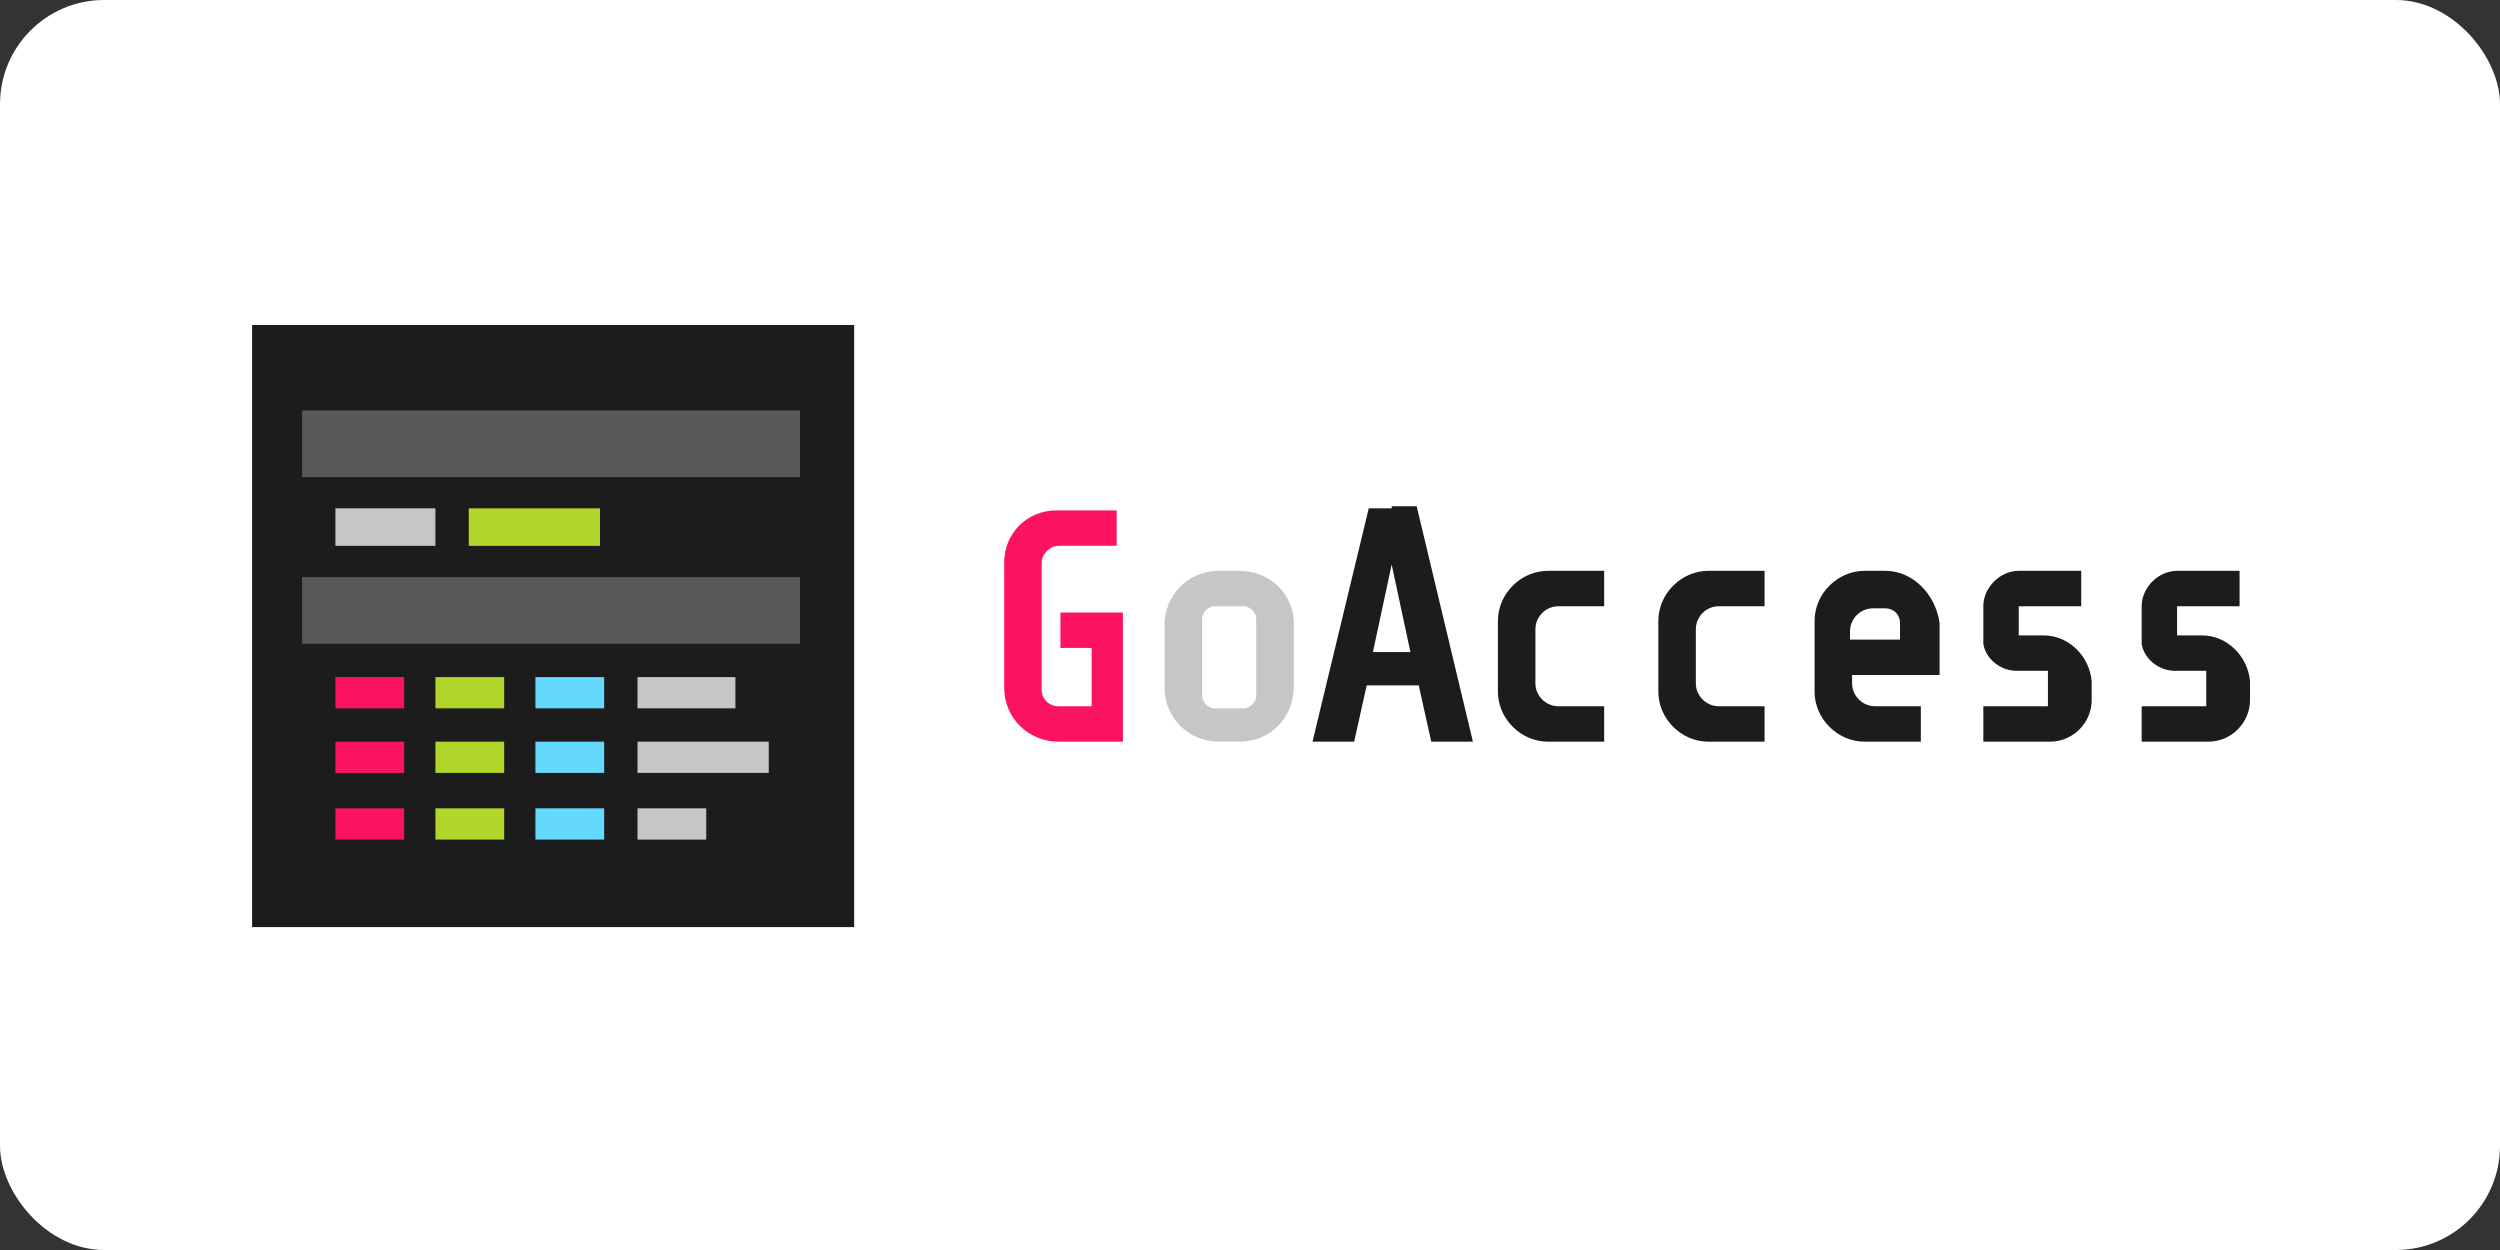 <?xml version="1.0" ?>
<svg xmlns="http://www.w3.org/2000/svg" version="1.1" id="Layer_1" x="0" y="0" width="120" height="60" xml:space="preserve">
  <rect width="100%" height="100%" fill="#333333" stroke="none"/>
  <rect width="120" height="60" rx="5" fill="white"/>
  <style>.st0{fill:#1c1c1c}.st1{fill:#fc1262}.st2{fill:#b0d52b}.st3{fill:#65d8fd}.st4{fill:#c6c6c6}.st5{fill:#585858}.st6{fill:none}</style>
  <switch>
    <g>
      <path class="st0" d="M12.1 15.6H41v28.9H12.1z"/>
      <path class="st1" d="M16.1 38.8h3.3v1.5h-3.3z"/>
      <path class="st2" d="M20.9 38.8h3.3v1.5h-3.3z"/>
      <path class="st3" d="M25.7 38.8H29v1.5h-3.3z"/>
      <path class="st4" d="M30.6 38.8h3.3v1.5h-3.3z"/>
      <path class="st1" d="M16.1 35.6h3.3v1.5h-3.3z"/>
      <path class="st2" d="M20.9 35.6h3.3v1.5h-3.3z"/>
      <path class="st3" d="M25.7 35.6H29v1.5h-3.3z"/>
      <path class="st4" d="M30.6 35.6h6.3v1.5h-6.3z"/>
      <path class="st1" d="M16.1 32.5h3.3V34h-3.3z"/>
      <path class="st2" d="M20.9 32.5h3.3V34h-3.3z"/>
      <path class="st3" d="M25.7 32.5H29V34h-3.3z"/>
      <path class="st4" d="M30.6 32.5h4.7V34h-4.7zM16.1 24.4h4.8v1.8h-4.8z"/>
      <path class="st2" d="M22.5 24.4h6.3v1.8h-6.3z"/>
      <path class="st5" d="M14.5 19.7h23.9v3.2H14.5zM14.5 27.7h23.9v3.2H14.5z"/>
      <g>
        <path class="st6" d="M65.9 31.3h1.8l-.9-4.2zM59.7 29.1h-1.4c-.3 0-.6.3-.6.6v3.7c0 .3.3.6.6.6h1.4c.3 0 .6-.3.6-.6v-3.7c0-.3-.3-.6-.6-.6zM90.5 29.1h-.6c-.6 0-1.1.5-1.1 1.1v.4h2.4v-.8c0-.3-.3-.7-.7-.7z"/>
        <path class="st4" d="M59.5 27.4h-1c-1.5 0-2.6 1.2-2.6 2.6v3c0 1.5 1.2 2.6 2.6 2.6h1c1.5 0 2.6-1.2 2.6-2.6v-2.9c.1-1.5-1.1-2.7-2.6-2.7zm.8 6c0 .3-.3.6-.6.6h-1.4c-.3 0-.6-.3-.6-.6v-3.7c0-.3.3-.6.6-.6h1.4c.3 0 .6.3.6.6v3.7z"/>
        <path class="st0" d="M66.8 24.4h-1.1L63 35.6h2l.6-2.7h2.5l.6 2.7h2L68 24.3h-1.2zm-.9 6.9l.9-4.2.9 4.2h-1.8z"/>
        <path class="st1" d="M51.2 31.1h1.2v2.8h-1.6c-.4 0-.8-.3-.8-.8V27c0-.4.4-.8.8-.8h2.8v-1.7h-2.9c-1.4 0-2.5 1.1-2.5 2.5v6c0 1.5 1.2 2.6 2.6 2.6H53.9v-6.2h-3v1.7z"/>
        <path class="st0" d="M71.9 29.8v3.4c0 1.3 1.1 2.4 2.4 2.4H77v-1.7h-2.2c-.6 0-1.1-.5-1.1-1.1v-2.6c0-.6.5-1.1 1.1-1.1H77v-1.7h-2.7c-1.3 0-2.4 1.1-2.4 2.4zM79.6 29.8v3.4c0 1.3 1.1 2.4 2.4 2.4h2.7v-1.7h-2.2c-.6 0-1.1-.5-1.1-1.1v-2.6c0-.6.5-1.1 1.1-1.1h2.2v-1.7H82c-1.3 0-2.4 1.1-2.4 2.4zM90.5 27.4h-1c-1.3 0-2.4 1.1-2.4 2.4v3.4c0 1.3 1.1 2.4 2.4 2.4h2.7v-1.7H90c-.6 0-1.1-.5-1.1-1.1v-.4H93.1v-2.5c-.2-1.4-1.3-2.5-2.6-2.5zm.7 3.3h-2.4v-.4c0-.6.5-1.1 1.1-1.1h.6c.4 0 .7.3.7.7v.8zM98.1 30.5h-1.2v-1.4h3v-1.7h-3c-.9 0-1.7.8-1.7 1.7v1.8c.1.7.8 1.3 1.6 1.3h1.5v1.7h-3.1v1.7h3.2c1.1 0 2-.9 2-2v-.9c-.1-1.2-1.1-2.2-2.3-2.2zM105.7 30.5h-1.2v-1.4h3v-1.7h-3c-.9 0-1.7.8-1.7 1.7v1.8c.1.7.8 1.3 1.6 1.3h1.5v1.7h-3.1v1.7h3.2c1.1 0 2-.9 2-2v-.9c-.1-1.2-1.1-2.2-2.3-2.2z"/>
      </g>
    </g>
  </switch>
</svg>
